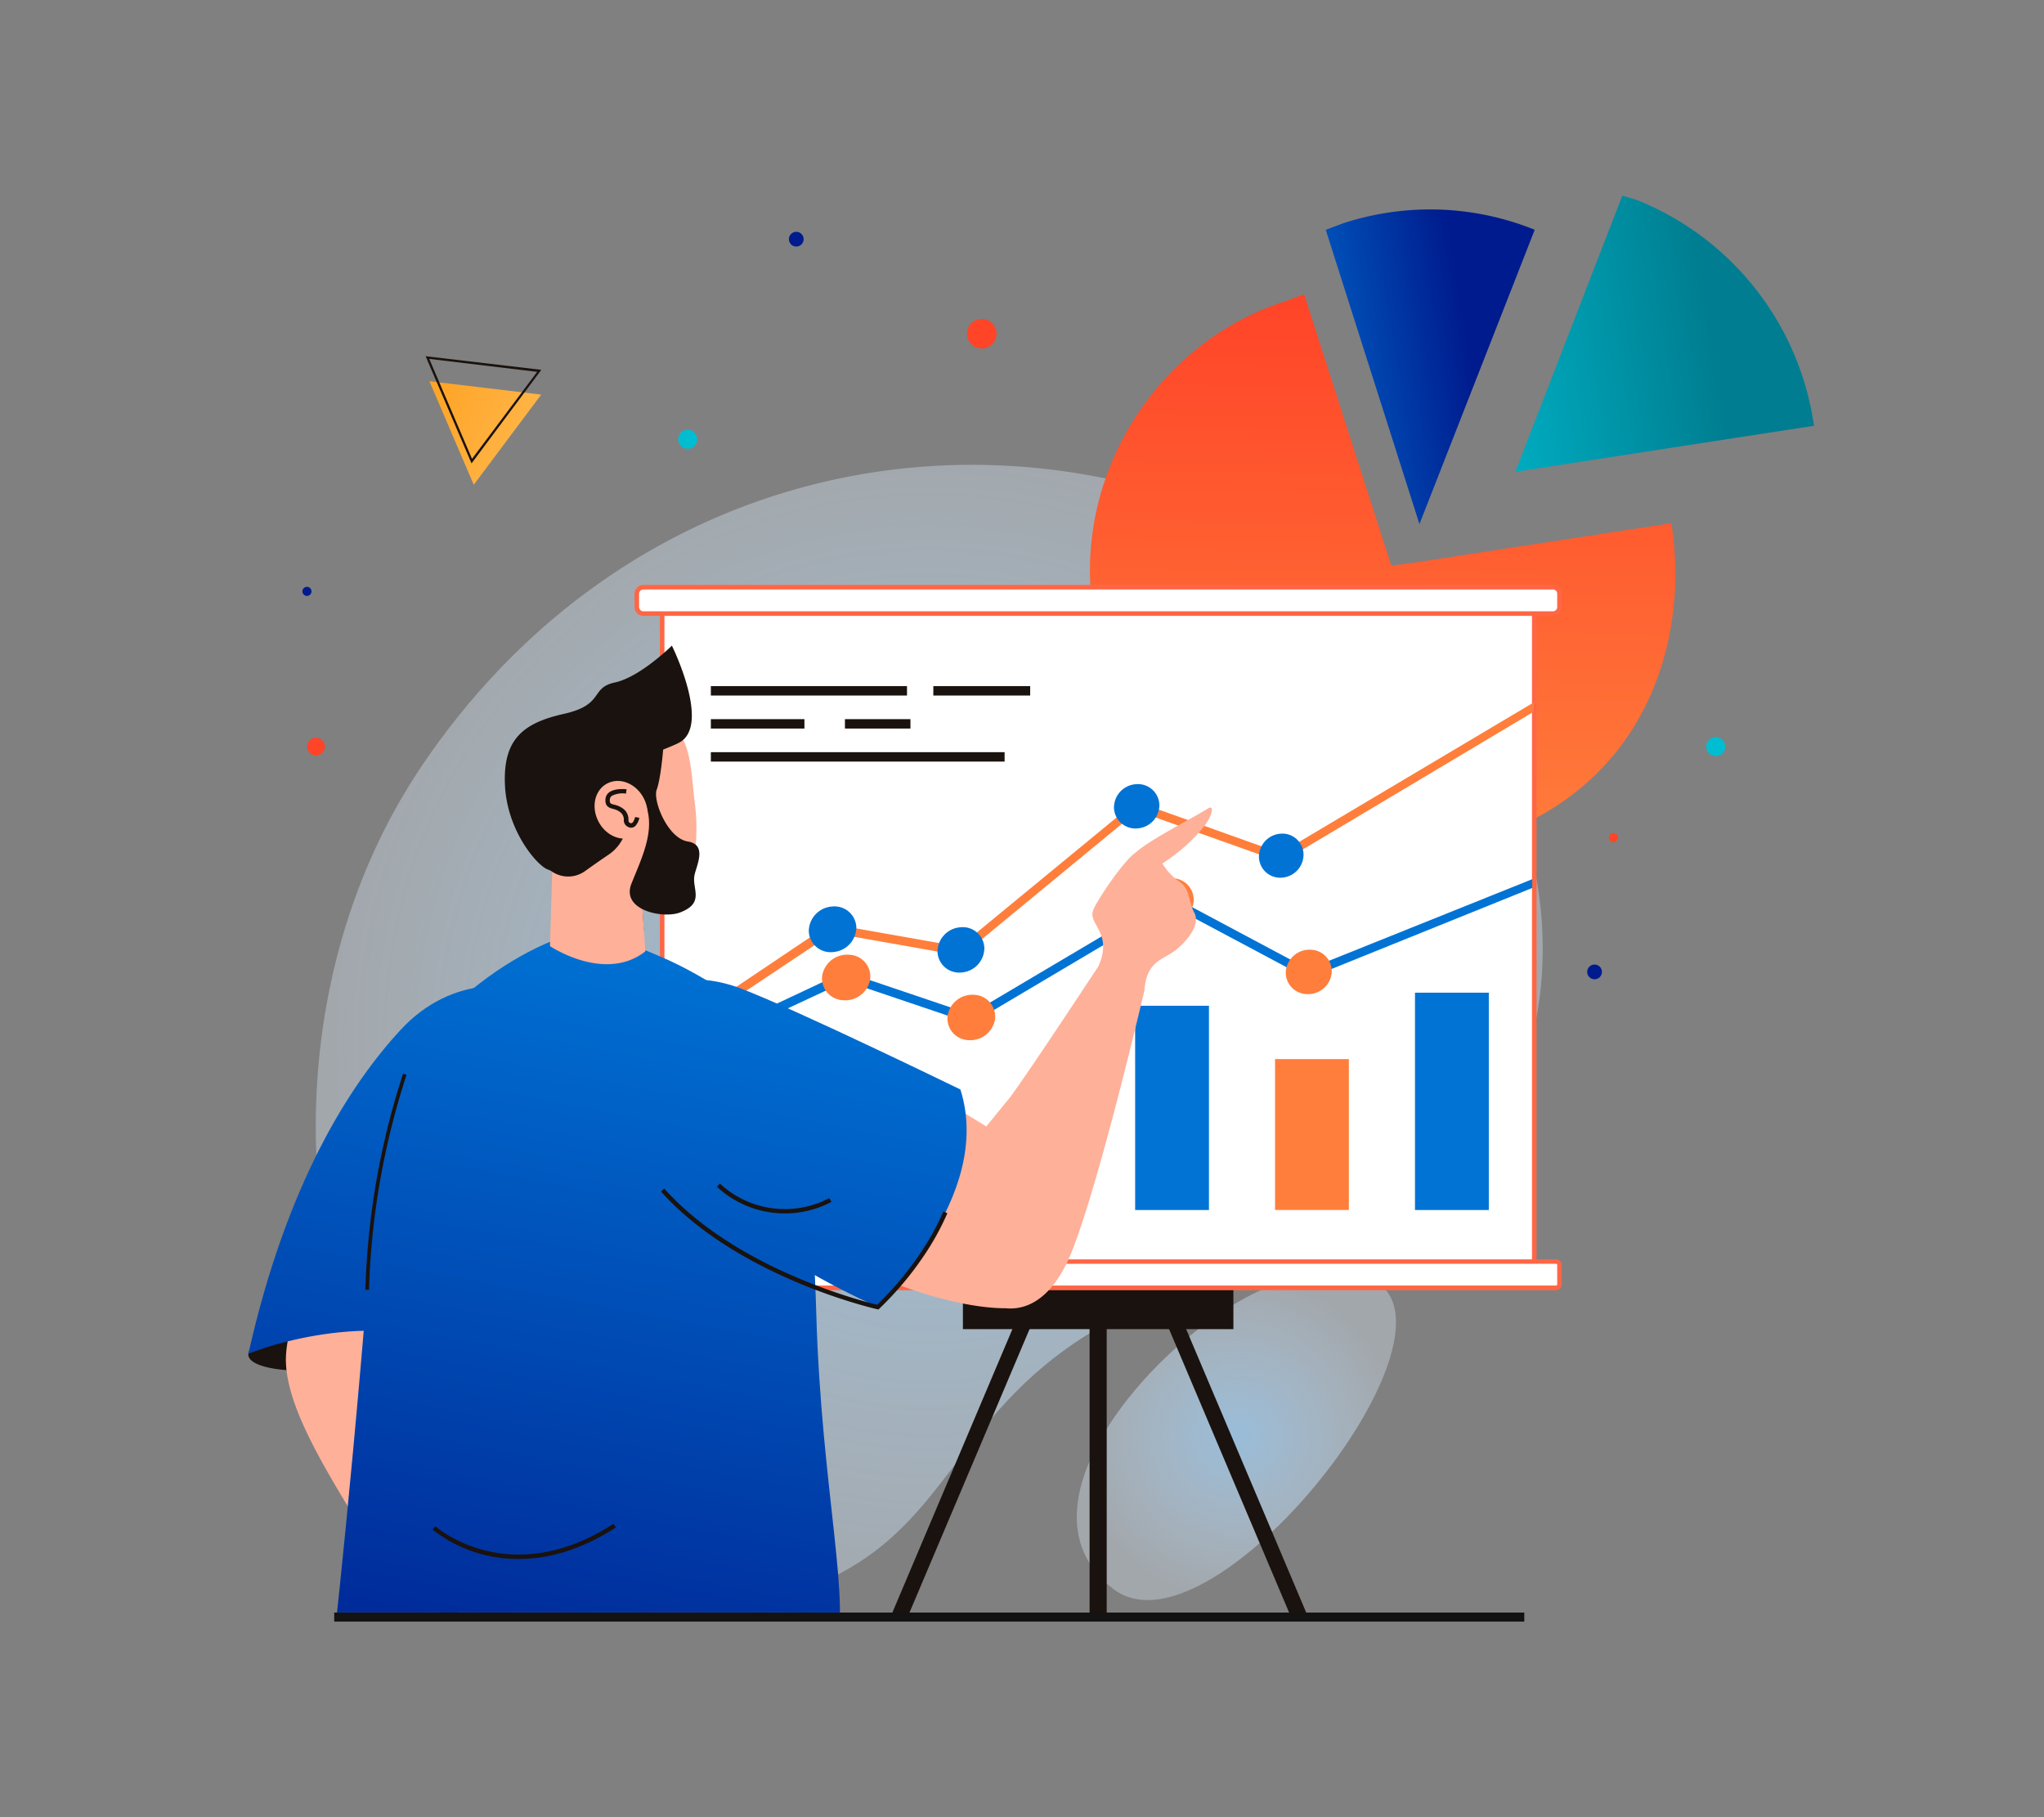 <svg xmlns="http://www.w3.org/2000/svg" xmlns:xlink="http://www.w3.org/1999/xlink" id="sales-analysis-by-employee" viewBox="0 0 450 400">
  <rect x="0" y="0" width="450" height="400" fill="#808080" stroke="none"/>
  <defs>
    <linearGradient id="Безымянный_градиент_10" x1="2378.46" x2="2445" y1="3595.49" y2="3595.49" gradientTransform="matrix(-.99 .16 .16 .99 2156.23 -3869.21)" gradientUnits="userSpaceOnUse">
      <stop offset="0" stop-color="#007d90"></stop>
      <stop offset="1" stop-color="#00bdd2"></stop>
    </linearGradient>
    <linearGradient id="Безымянный_градиент_30" x1="621.42" x2="745.41" y1="1139.78" y2="1139.78" gradientTransform="rotate(90.76 993.58 446.4)" gradientUnits="userSpaceOnUse">
      <stop offset="0" stop-color="#ff4428"></stop>
      <stop offset="1" stop-color="#ff7e3b"></stop>
    </linearGradient>
    <linearGradient id="Безымянный_градиент_43" x1="2432.1" x2="2477.51" y1="3596.75" y2="3596.75" gradientTransform="matrix(-.99 .16 .16 .99 2156.23 -3869.21)" gradientUnits="userSpaceOnUse">
      <stop offset="0" stop-color="#001b8d"></stop>
      <stop offset="1" stop-color="#0073d5"></stop>
    </linearGradient>
    <linearGradient id="Безымянный_градиент_21" x1="11.82" x2="35.57" y1="385.24" y2="385.24" gradientTransform="matrix(.92 .4 -.4 .92 234.82 -269.75)" gradientUnits="userSpaceOnUse">
      <stop offset="0" stop-color="#ffa223"></stop>
      <stop offset="1" stop-color="#ffb445"></stop>
    </linearGradient>
    <linearGradient xlink:href="#Безымянный_градиент_30" id="Безымянный_градиент_30-2" x1="146.26" x2="337.66" y1="192.36" y2="192.36"></linearGradient>
    <linearGradient xlink:href="#Безымянный_градиент_43" id="Безымянный_градиент_43-2" x1="245.25" x2="255.25" y1="177.48" y2="177.48"></linearGradient>
    <linearGradient xlink:href="#Безымянный_градиент_43" id="Безымянный_градиент_43-3" x1="206.39" x2="216.7" y1="209.09" y2="209.09"></linearGradient>
    <linearGradient xlink:href="#Безымянный_градиент_43" id="Безымянный_градиент_43-4" x1="178.05" x2="188.53" y1="204.56" y2="204.56"></linearGradient>
    <linearGradient xlink:href="#Безымянный_градиент_43" id="Безымянный_градиент_43-5" x1="277.17" x2="286.99" y1="188.35" y2="188.35"></linearGradient>
    <linearGradient xlink:href="#Безымянный_градиент_43" id="Безымянный_градиент_43-6" x1="146.26" x2="337.33" y1="214.07" y2="214.07"></linearGradient>
    <linearGradient xlink:href="#Безымянный_градиент_30" id="Безымянный_градиент_30-3" x1="252.55" x2="262.81" y1="198.21" y2="198.21"></linearGradient>
    <linearGradient xlink:href="#Безымянный_градиент_30" id="Безымянный_градиент_30-4" x1="208.58" x2="219.1" y1="223.97" y2="223.97"></linearGradient>
    <linearGradient xlink:href="#Безымянный_градиент_30" id="Безымянный_градиент_30-5" x1="181" x2="191.65" y1="215.16" y2="215.16"></linearGradient>
    <linearGradient xlink:href="#Безымянный_градиент_30" id="Безымянный_градиент_30-6" x1="283.07" x2="293.2" y1="213.94" y2="213.94"></linearGradient>
    <linearGradient xlink:href="#Безымянный_градиент_30" id="Безымянный_градиент_30-7" x1="160.67" x2="176.92" y1="262.52" y2="262.52"></linearGradient>
    <linearGradient xlink:href="#Безымянный_градиент_43" id="Безымянный_градиент_43-7" x1="188.3" x2="204.54" y1="251.88" y2="251.88"></linearGradient>
    <linearGradient xlink:href="#Безымянный_градиент_30" id="Безымянный_градиент_30-8" x1="219.1" x2="235.35" y1="256.52" y2="256.52"></linearGradient>
    <linearGradient xlink:href="#Безымянный_градиент_43" id="Безымянный_градиент_43-8" x1="249.91" x2="266.15" y1="243.87" y2="243.87"></linearGradient>
    <linearGradient xlink:href="#Безымянный_градиент_30" id="Безымянный_градиент_30-9" x1="280.71" x2="296.96" y1="249.74" y2="249.74"></linearGradient>
    <linearGradient xlink:href="#Безымянный_градиент_43" id="Безымянный_градиент_43-9" x1="311.52" x2="327.76" y1="242.43" y2="242.43"></linearGradient>
    <linearGradient xlink:href="#Безымянный_градиент_43" id="Безымянный_градиент_43-10" x1="1518.38" x2="1481.38" y1="389.11" y2="197.61" gradientTransform="matrix(-1 0 0 1 1587.05 0)"></linearGradient>
    <linearGradient xlink:href="#Безымянный_градиент_30" id="Безымянный_градиент_30-10" x1="1482.5" x2="1477" y1="549.85" y2="374.85" gradientTransform="matrix(-1 0 0 1 1587.05 0)"></linearGradient>
    <linearGradient xlink:href="#Безымянный_градиент_30" id="Безымянный_градиент_30-11" x1="1449.24" x2="1443.74" y1="550.9" y2="375.9" gradientTransform="matrix(-1 0 0 1 1587.05 0)"></linearGradient>
    <linearGradient xlink:href="#Безымянный_градиент_43" id="Безымянный_градиент_43-11" x1="1470.18" x2="1433.18" y1="398.43" y2="206.93" gradientTransform="matrix(-1 0 0 1 1587.05 0)"></linearGradient>
    <linearGradient xlink:href="#Безымянный_градиент_43" id="Безымянный_градиент_43-12" x1="1445.47" x2="1408.47" y1="403.2" y2="211.7" gradientTransform="matrix(-1 0 0 1 1587.05 0)"></linearGradient>
    <linearGradient id="Безымянный_градиент_2" x1="1228.92" x2="1233.1" y1="1166.59" y2="1166.59" gradientTransform="rotate(143 867.18 456.61)" gradientUnits="userSpaceOnUse">
      <stop offset="0" stop-color="#00bdd2"></stop>
      <stop offset="1" stop-color="#007d90"></stop>
    </linearGradient>
    <linearGradient xlink:href="#Безымянный_градиент_2" id="Безымянный_градиент_2-2" x1="1087.3" x2="1091.48" y1="977.53" y2="977.53"></linearGradient>
    <linearGradient xlink:href="#Безымянный_градиент_43" id="Безымянный_градиент_43-13" x1="1183.98" x2="1187.23" y1="1187.77" y2="1187.77" gradientTransform="rotate(143 867.18 456.61)"></linearGradient>
    <linearGradient xlink:href="#Безымянный_градиент_43" id="Безымянный_градиент_43-14" x1="1138.72" x2="1141.97" y1="953.55" y2="953.55" gradientTransform="rotate(143 867.18 456.61)"></linearGradient>
    <linearGradient xlink:href="#Безымянный_градиент_43" id="Безымянный_градиент_43-15" x1="1317.38" x2="1319.31" y1="1189.54" y2="1189.54" gradientTransform="rotate(143 867.18 456.61)"></linearGradient>
    <linearGradient xlink:href="#Безымянный_градиент_30" id="Безымянный_градиент_30-12" x1="1118.51" x2="1120.43" y1="974.76" y2="974.76" gradientTransform="rotate(143 867.18 456.61)"></linearGradient>
    <linearGradient xlink:href="#Безымянный_градиент_30" id="Безымянный_градиент_30-13" x1="1161.92" x2="1168.41" y1="1146.74" y2="1146.74" gradientTransform="rotate(143 867.18 456.61)"></linearGradient>
    <linearGradient xlink:href="#Безымянный_градиент_30" id="Безымянный_градиент_30-14" x1="1335.14" x2="1339.03" y1="1160.96" y2="1160.96" gradientTransform="rotate(143 867.18 456.61)"></linearGradient>
    <radialGradient id="Безымянный_градиент_86" cx="272.2" cy="316.23" r="35.56" gradientUnits="userSpaceOnUse">
      <stop offset="0" stop-color="#a3d6ff"></stop>
      <stop offset="1" stop-color="#e1f1ff" stop-opacity=".5"></stop>
    </radialGradient>
    <radialGradient xlink:href="#Безымянный_градиент_86" id="Безымянный_градиент_86-2" cx="204.58" cy="228.64" r="130.76"></radialGradient>
    <clipPath id="clip-path">
      <path d="M50.64 141.92h218.37v213.04H50.64z" style="fill:none" transform="rotate(180 159.82 248.435)"></path>
    </clipPath>
  </defs>
  <path d="M282.3 282.27c-21.66 6-62.58 47.86-37.21 67.48s101.17-85.2 37.21-67.48Z" style="opacity:.7;fill:url(#Безымянный_градиент_86)"></path>
  <path d="M288.16 275.93c-91.83 18.71-64.28 66.5-125.56 77.75C79.93 368.87 41.16 244.89 93 168.38c41.41-61.15 112.86-80.46 176.17-55.38 89.42 35.5 91.48 148.15 18.99 162.93Z" style="opacity:.7;fill:url(#Безымянный_градиент_86-2)"></path>
  <path d="m399.24 92.92.12.8-65.75 10.14 23.56-60.81 3.27 1a63.08 63.08 0 0 1 38.8 48.87Z" style="fill:url(#Безымянный_градиент_10)"></path>
  <path d="M240.68 135.55c.16 1.08.36 2.14.58 3.19a63.8 63.8 0 0 0 3.57 11.51 65 65 0 0 0 10.33 16.86 61.35 61.35 0 0 0 4.69 5c.22.21.43.42.67.63 11.6 10.79 27 17.09 43.27 16.15a93.06 93.06 0 0 0 23.08-4.09c.45-.15.91-.29 1.36-.45 29.72-10.2 40.21-35.07 40.6-56.83v-1.41a68.86 68.86 0 0 0-.48-8.1c-.1-.94-.23-1.89-.37-2.84l-56.6 8.67-1.38.16-3.68.56-15.12-47.04-.43-1.32-.14-.46-1.15-3.59-2.38-7.37-4 1.49c-26.39 8.38-44.1 34.11-43.1 61.48a63.41 63.41 0 0 0 .68 7.8Z" style="fill:url(#Безымянный_градиент_30)"></path>
  <path d="m312.5 115.36-20.63-64.77 3.94-1.48a62.34 62.34 0 0 1 17.78-3 61.58 61.58 0 0 1 24.29 4.47Z" style="fill:url(#Безымянный_градиент_43)"></path>
  <path d="m104.3 106.71-9.76-22.79 24.61 2.94-14.85 19.85z" style="fill-rule:evenodd;fill:url(#Безымянный_градиент_21)"></path>
  <path d="M103.81 102 93.7 78.41l25.48 3ZM94.5 79l9.42 22 14.34-19.15ZM287.57 354.96h-3.76l-1.21-2.85-.67-1.58-24.55-57.96-3.86-9.09-2.35-5.55-.1-.25-.41-.95-.14-.35h3.76l.15.35.41.95.1.25 2.35 5.55 3.85 9.09 19.42 45.82 6.15 14.53.86 2.04zM233.52 276.38l-.15.35-.4.95-.11.25-2.35 5.55-3.85 9.09-26.43 62.39h-3.77l26.43-62.39 3.85-9.09 2.35-5.55.11-.25.4-.95.15-.35h3.77zM239.88 276.38h3.77v78.58h-3.77z" style="fill:#1a120e"></path>
  <path d="M211.99 276.73h59.55v15.84h-59.55z" style="fill:#1a120e"></path>
  <path d="M145.75 132.16h192.03v145.77H145.75z" style="fill:#fff"></path>
  <path d="M338.28 278.43h-193V131.66h193Zm-192-1h191V132.66h-191Z" style="fill:#ff6645"></path>
  <path d="M343.33 278.45v4.25a.77.77 0 0 1-.77.77H141a.77.77 0 0 1-.77-.77v-4.25a.76.76 0 0 1 .77-.77h201.56a.76.76 0 0 1 .77.77Z" style="fill:#fff"></path>
  <path d="M342.56 284H141a1.27 1.27 0 0 1-1.27-1.27v-4.25a1.27 1.27 0 0 1 1.27-1.27h201.56a1.27 1.27 0 0 1 1.27 1.27v4.25a1.27 1.27 0 0 1-1.27 1.27ZM141 278.18a.27.27 0 0 0-.27.27v4.25a.27.27 0 0 0 .27.27h201.56a.27.27 0 0 0 .27-.27v-4.25a.27.27 0 0 0-.27-.27Z" style="fill:#ff6645"></path>
  <rect width="203.13" height="5.79" x="140.2" y="129.26" rx="1.44" style="fill:#fff" transform="rotate(180 241.765 132.16)"></rect>
  <path d="M341.9 135.56H141.63a1.94 1.94 0 0 1-1.93-1.94v-2.92a1.94 1.94 0 0 1 1.93-1.94H341.9a1.93 1.93 0 0 1 1.93 1.94v2.92a1.93 1.93 0 0 1-1.93 1.94Zm-200.27-5.8a.94.94 0 0 0-.93.94v2.92a.94.94 0 0 0 .93.94H341.9a.94.94 0 0 0 .93-.94v-2.92a.94.94 0 0 0-.93-.94Z" style="fill:#ff6645"></path>
  <path d="M156.5 165.57h64.67v2.07H156.5zM156.5 158.3h20.6v2.07h-20.6zM186.02 158.3h14.42v2.07h-14.42zM156.5 151.03h43.18v2.07H156.5zM205.48 151.03h21.32v2.07h-21.32z" style="fill:#1a120e"></path>
  <path d="m337.66 154.62-55.78 33.15-31.78-11.34-38.85 31.96-28.49-5.04-36.5 24.52v2.23l37.08-24.72 28.38 5.02 38.69-31.88 31.68 11.28 55.57-33.14v-2.04z" style="fill:url(#Безымянный_градиент_30-2)"></path>
  <path d="M245.25 177.87a5.17 5.17 0 0 1 4.81-5.25 4.72 4.72 0 0 1 5.18 4.46 5.16 5.16 0 0 1-4.78 5.26 4.72 4.72 0 0 1-5.21-4.47Z" style="fill:url(#Безымянный_градиент_43-2)"></path>
  <path d="M206.4 209.54a5.41 5.41 0 0 1 5-5.42 4.75 4.75 0 0 1 5.31 4.51 5.41 5.41 0 0 1-5 5.43 4.76 4.76 0 0 1-5.31-4.52Z" style="fill:url(#Безымянный_градиент_43-3)"></path>
  <path d="M178.06 205a5.49 5.49 0 0 1 5.09-5.45 4.81 4.81 0 0 1 5.38 4.56 5.5 5.5 0 0 1-5.08 5.45 4.8 4.8 0 0 1-5.39-4.56Z" style="fill:url(#Безымянный_градиент_43-4)"></path>
  <path d="M277.17 188.76a5.11 5.11 0 0 1 4.69-5.24 4.66 4.66 0 0 1 5.12 4.42 5.1 5.1 0 0 1-4.67 5.24 4.67 4.67 0 0 1-5.14-4.42Z" style="fill:url(#Безымянный_градиент_43-5)"></path>
  <path d="m337.33 193.53-49.31 19.79-30.33-16.18-44.04 26.09-27.66-9.35-39.73 18.68v2.06l39.98-18.63 27.56 9.31 43.88-26.02 30.24 16.12 49.41-19.94v-1.93z" style="fill:url(#Безымянный_градиент_43-6)"></path>
  <path d="M252.58 197.85a5.29 5.29 0 0 1 5.67-4.53 4.76 4.76 0 0 1 4.53 5.25 5.3 5.3 0 0 1-5.66 4.54 4.76 4.76 0 0 1-4.54-5.26Z" style="fill:url(#Безымянный_градиент_30-3)"></path>
  <path d="M208.61 223.63a5.51 5.51 0 0 1 5.84-4.65 4.8 4.8 0 0 1 4.62 5.32 5.51 5.51 0 0 1-5.83 4.66 4.8 4.8 0 0 1-4.63-5.33Z" style="fill:url(#Безымянный_градиент_30-4)"></path>
  <path d="M181 214.81a5.57 5.57 0 0 1 5.93-4.65 4.8 4.8 0 0 1 4.65 5.34 5.56 5.56 0 0 1-5.91 4.67 4.82 4.82 0 0 1-4.67-5.36Z" style="fill:url(#Безымянный_градиент_30-5)"></path>
  <path d="M283.1 213.6a5.24 5.24 0 0 1 5.58-4.54 4.73 4.73 0 0 1 4.49 5.21 5.23 5.23 0 0 1-5.56 4.55 4.73 4.73 0 0 1-4.51-5.22Z" style="fill:url(#Безымянный_градиент_30-6)"></path>
  <path d="M160.67 258.69h16.25v7.66h-16.25z" style="fill:url(#Безымянный_градиент_30-7)"></path>
  <path d="M188.3 237.42h16.25v28.93H188.3z" style="fill:url(#Безымянный_градиент_43-7)"></path>
  <path d="M219.1 246.7h16.25v19.64H219.1z" style="fill:url(#Безымянный_градиент_30-8)"></path>
  <path d="M249.91 221.39h16.25v44.96h-16.25z" style="fill:url(#Безымянный_градиент_43-8)"></path>
  <path d="M280.71 233.13h16.25v33.21h-16.25z" style="fill:url(#Безымянный_градиент_30-9)"></path>
  <path d="M311.52 218.51h16.25v47.84h-16.25z" style="fill:url(#Безымянный_градиент_43-9)"></path>
  <g style="clip-path:url(#clip-path)">
    <path d="M101.53 295.87c.13 2.26-11.77 4.82-26.58 5.71s-20.15-1.1-20.28-3.36 5-3.93 19.78-4.82 26.94.22 27.08 2.47Z" style="fill:#1a120e"></path>
    <path d="M92.23 366.07a88.81 88.81 0 0 0 11.52 1.29s-11-59.34-13.14-76.17c-.67-5.37-25.68-16.19-27.61 6.62-1.53 18 26.46 47.51 27 62.43.06 2.85 1.39 5.65 2.23 5.83Z" style="fill:#ffb099"></path>
    <path d="M90.38 364.29s-2.73 20.29 3.9 17c7.12-3.53 20.93-.36 20.93-.36s-.5-12.5-6-14.5c-13-4.73-13-14-13-14Z" style="fill:#ffb099"></path>
    <path d="M120.71 220.31c-6.23-4.61-21.22-5.82-32.47 6.34S63.12 260.4 54.68 298c0 0 23.61-10 46.83-2 0 0 19.94-27.4 24.6-42.35s1.48-28.25-5.4-33.34Z" style="fill:url(#Безымянный_градиент_43-10)"></path>
    <path d="M77.82 353.56c-2.5 10.52-3.7 80.31 1.76 91.44 3.88 7.93 47.64 27.59 51.69 5.5 3.57-19.4 14.14-84.24 13.22-95.79-.88-11.14-59.15-32.71-66.67-1.15Z" style="fill:url(#Безымянный_градиент_30-10)"></path>
    <path d="M146.21 331.72c-.49-7.41-26.26-19.75-45.82-18l-5.65 68.72a105.91 105.91 0 0 1 8.17 12.43c7.76 17 14.81 28.88 32.33 33.59 4.88-33.7 11.56-87.91 10.97-96.74Z" style="fill:#1a120e"></path>
    <path d="M97.81 344.71c1.6 10.7 35.65 98.78 44.85 107.08 6.56 5.91 30.8 7.32 43.13-11.46s-20.52-109-25.68-119.37c-4.97-10.02-67.11-8.37-62.3 23.75Z" style="fill:url(#Безымянный_градиент_30-11)"></path>
    <path d="M157.32 216.84c15.32 9.34 21.27 32.39 22.38 72s8.17 65.41 3.82 75.68c0 0-45.74 41.65-112.34 15.08 0 0 2-11.33 6.57-60.43s4.41-62.42 10.94-81.57 37.55-36.63 45.93-32 10.86 4.03 22.7 11.24Z" style="fill:url(#Безымянный_градиент_43-11)"></path>
    <path d="M198.59 236.81s10.24 6 18.56 11.15c1.73-2.15 3.51-4.33 5.29-6.5 4.84-6.61 19.26-28.61 19.35-28.7 3.31-7.3-2.17-9.25-1.17-12.28.67-2 6.79-11.12 9.37-12.79a.3.3 0 0 1 .08-.08c3.28-2.9 12.77-7.66 15.84-9.63 1.35-.88 1.23 1.08-.63 3.67a38.09 38.09 0 0 1-9.38 8.42 13.14 13.14 0 0 0 3.75 4c2.4 1.57 2 4.51 3.27 6.81s-.87 5.57-3.76 8-6.75 2.45-7.2 9.09c0 0-11.35 48.56-17.24 60.34-3.78 7.56-8.64 10.12-13.29 9.66-11.81.06-33-6.9-47.87-18.19-15.82-11.98 3.44-43.78 25.03-32.97Z" style="fill:#ffb099"></path>
    <path d="M136.8 222.66c-4.13 4.94-7.17 12.26 1.67 25.19s33.29 30.22 54.43 39.68c0 0 26.08-24 18.54-47.71 0 0-36.18-17.63-48.35-22.24s-21.72-.37-26.29 5.08Z" style="fill:url(#Безымянный_градиент_43-12)"></path>
    <path d="M183.06 264.56a22 22 0 0 1-25.22-3.32l.64-.72a21 21 0 0 0 24.09 3.21Z" style="fill:#1a120e"></path>
    <path d="M203.5 276.27a71.06 71.06 0 0 1-9.93 11.81l-.19.17-.24-.06c-.3-.06-30.6-6.93-47.62-25.91l.72-.64c16 17.85 44 24.87 46.86 25.56 1.36-1.28 9.91-9.59 14.58-20.53l.89.38a57.35 57.35 0 0 1-5.07 9.22ZM149 439.91c-5.71-6.46-15.4-3.86-15.49-3.83l-.4.11-16.61-37.57.88-.38 16.28 36.82c2-.44 10.64-1.92 16.06 4.21ZM114.21 343.16a30.32 30.32 0 0 1-19-6.48l.65-.71c.16.14 16.23 14.29 39.2-.54l.52.8c-8.07 5.21-15.32 6.93-21.37 6.93ZM141.74 204.89a57.43 57.43 0 0 1-7.26-10.7l6.65 1.63Z" style="fill:#1a120e"></path>
    <path d="M153 177.05c-1-7.56-.6-19.13-9.51-17.54-2.28.41-12.84 1.52-15.18 2.67-5.56 2.74-3.58 11.28-5.05 19-.43 2.3-.23 6.76.64 8.79l-2.26-.22-.56 18.51s12.07 8.13 21 1.16l-.67-9.92a12.58 12.58 0 0 0 4.71.53c6.45-1.31 7.97-14.49 6.88-22.98Z" style="fill:#ffb099"></path>
    <path d="M149.33 163.57C148.52 164 146 165 146 165s-.52 6.41-1.42 8.81 2.41 10.72 6.85 11.42 1.78 5.51 1.44 7.56c-.49 2.94 2.31 6-3.17 8.07-3.65 1.4-13-.44-10.69-6.33s6.26-13.29 1.99-19.53.9 7.81-7 13.12c-2.17 1.47-3.9 2.69-5.27 3.68a6.38 6.38 0 0 1-7.28 0 3.35 3.35 0 0 0-.81-.39c-2.3-.76-9-8.45-9.47-18.58s4-13.68 13-15.7 5.65-5.71 11.22-6.91 12.53-8.1 12.53-8.1 8.86 17.88 1.41 21.45Z" style="fill:#1a120e"></path>
    <path d="M131.73 180.79c1.64 3.22 5.2 4.69 8 3.28s3.66-5.15 2-8.36-5.21-4.69-8-3.28-3.64 5.15-2 8.36Z" style="fill:#ffb099"></path>
    <path d="M140 181.67a1.4 1.4 0 0 1-.46.38 1.33 1.33 0 0 1-1.2 0 1.6 1.6 0 0 1-1-1.62 2 2 0 0 0-.75-1.62 4 4 0 0 0-1.61-.75c-.87-.25-1.86-.53-1.67-2.25a2 2 0 0 1 .78-1.38c1.28-1 3.75-.71 3.85-.69l-.12.95a5.22 5.22 0 0 0-3.14.5 1.07 1.07 0 0 0-.41.73c-.1.91.12 1 1 1.22a5 5 0 0 1 2 .93 2.91 2.91 0 0 1 1.09 2.28c0 .53.06.68.4.81a.39.39 0 0 0 .37 0c.37-.2.62-1 .69-1.32l.94.18a3.74 3.74 0 0 1-.76 1.65ZM81.24 283.92h-.8a168.71 168.71 0 0 1 8.3-47.58l.76.27a168.23 168.23 0 0 0-8.26 47.31Z" style="fill:#1a120e"></path>
  </g>
  <path d="M149.73 97.94a2.09 2.09 0 1 1 2.93.43 2.1 2.1 0 0 1-2.93-.43Z" style="fill:url(#Безымянный_градиент_2)"></path>
  <path d="M376.05 165.59a2.09 2.09 0 1 1 2.95.41 2.09 2.09 0 0 1-2.95-.41Z" style="fill:url(#Безымянный_градиент_2-2)"></path>
  <path d="M174 53.61a1.62 1.62 0 1 1 2.27.34 1.62 1.62 0 0 1-2.27-.34Z" style="fill:url(#Безымянный_градиент_43-13)"></path>
  <path d="M349.75 214.9a1.62 1.62 0 1 1 2.27.34 1.62 1.62 0 0 1-2.27-.34Z" style="fill:url(#Безымянный_градиент_43-14)"></path>
  <path d="M66.8 130.8a1 1 0 1 1 1.34.2 1 1 0 0 1-1.34-.2Z" style="fill:url(#Безымянный_градиент_43-15)"></path>
  <path d="M354.43 185a1 1 0 1 1 1.34.2.95.95 0 0 1-1.34-.2Z" style="fill:url(#Безымянный_градиент_30-12)"></path>
  <path d="M213.53 75.39a3.25 3.25 0 1 1 4.54.68 3.24 3.24 0 0 1-4.54-.68Z" style="fill:url(#Безымянный_градиент_30-13)"></path>
  <path d="M68 165.5a1.95 1.95 0 1 1 2.73.41 1.94 1.94 0 0 1-2.73-.41Z" style="fill:url(#Безымянный_градиент_30-14)"></path>
  <path d="M73.58 354.96h262v1.99h-262z" style="fill:#131313"></path>
</svg>

